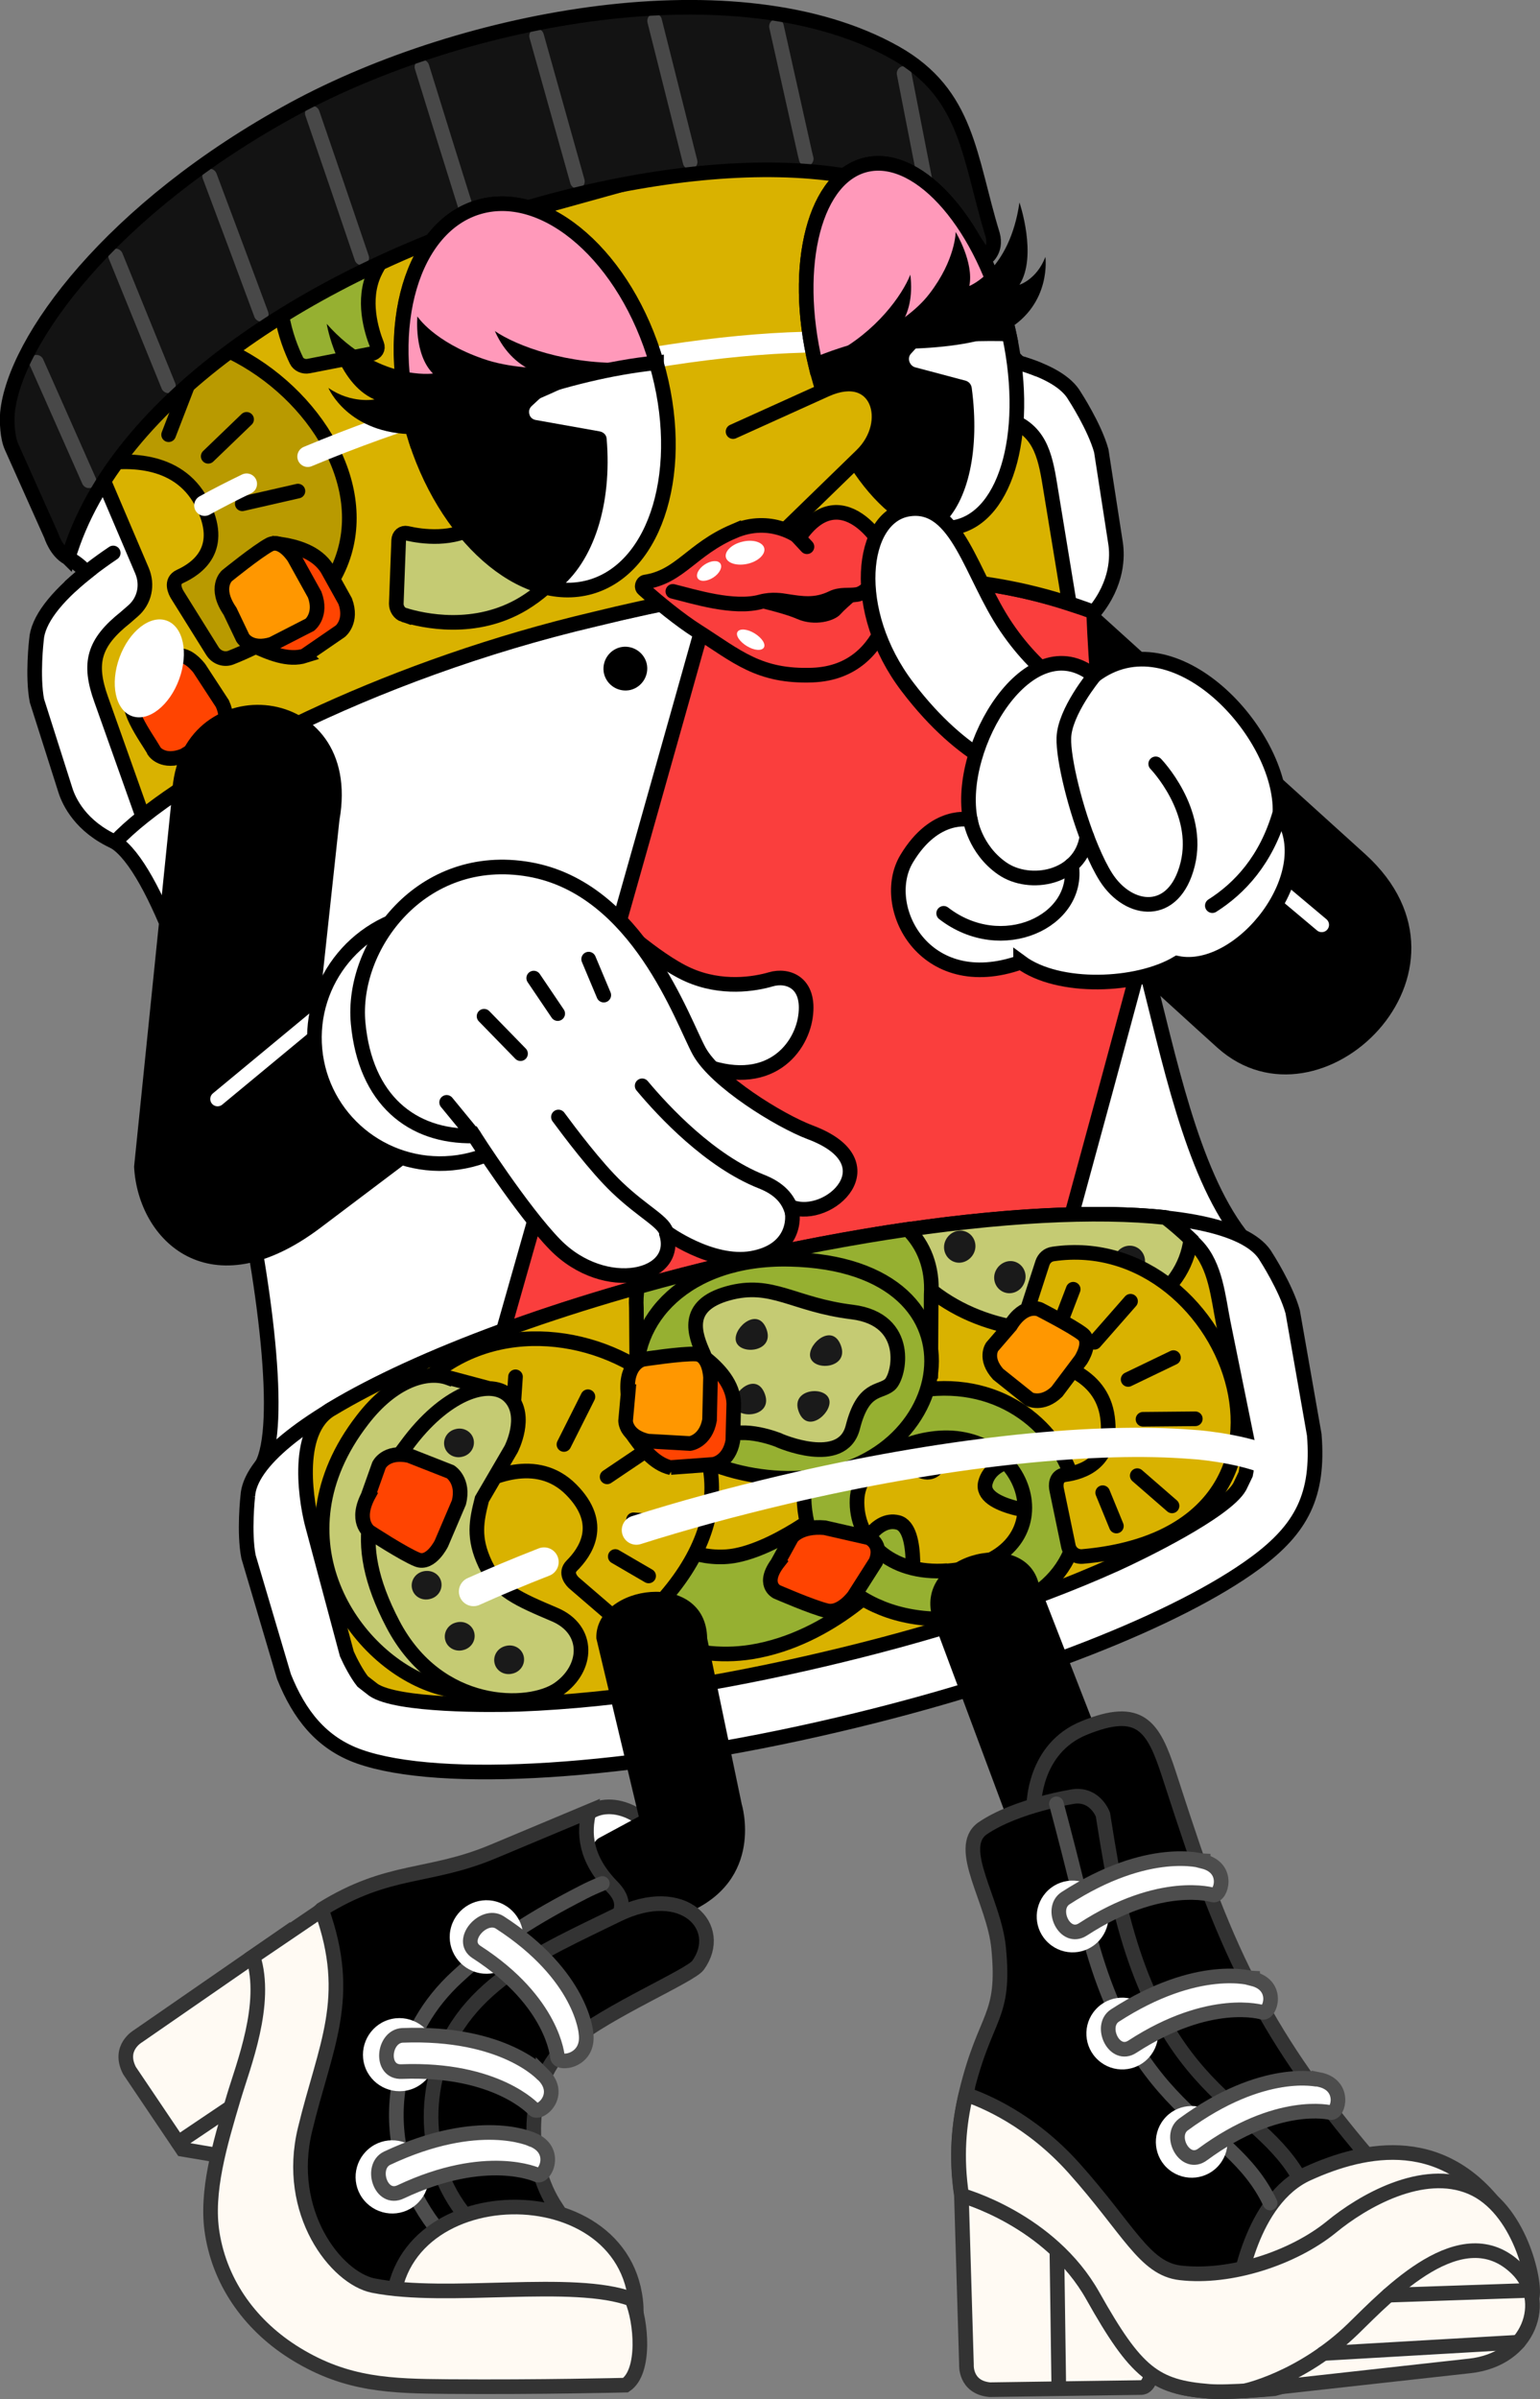 <?xml version="1.0" encoding="UTF-8"?>
<svg id="Layer_2" xmlns="http://www.w3.org/2000/svg" version="1.1" viewBox="0 0 642 1000">
  <rect x="0" y="0" width="642" height="1000" fill="#808080" stroke="none"/>
  <!-- Generator: Adobe Illustrator 29.3.1, SVG Export Plug-In . SVG Version: 2.1.0 Build 151)  -->
  <defs>
    <style>
      .st0, .st1, .st2, .st3, .st4, .st5, .st6, .st7, .st8, .st9, .st10, .st11, .st12, .st13, .st14, .st15, .st16, .st17, .st18, .st19 {
        stroke-linecap: round;
        stroke-miterlimit: 2.6;
      }

      .st0, .st1, .st2, .st3, .st6, .st7, .st8, .st9, .st10, .st11, .st12, .st13, .st14, .st15, .st16, .st17, .st18, .st19 {
        stroke-width: 6.1px;
      }

      .st0, .st1, .st20, .st6, .st7, .st21, .st22, .st10, .st11, .st12, .st13, .st14, .st23, .st15, .st16, .st17, .st18, .st24 {
        fill-rule: evenodd;
      }

      .st0, .st1, .st7, .st8, .st11, .st12, .st14, .st15, .st17, .st18 {
        stroke: #000;
      }

      .st0, .st20, .st6, .st10 {
        fill: #fff;
      }

      .st1 {
        fill: #fa3e3d;
      }

      .st2, .st3, .st4, .st5, .st8, .st9, .st19 {
        fill: none;
      }

      .st2, .st10, .st13, .st16 {
        stroke: #333;
      }

      .st3, .st4, .st5 {
        stroke: #fff;
      }

      .st4 {
        stroke-width: 8.7px;
      }

      .st5 {
        stroke-width: 12.2px;
      }

      .st6, .st19 {
        stroke: #4d4d4d;
      }

      .st7, .st21 {
        fill: #d9b200;
      }

      .st9 {
        stroke: #484848;
      }

      .st11 {
        fill: #c5cb73;
      }

      .st12 {
        fill: #ff4401;
      }

      .st14 {
        fill: #b99a00;
      }

      .st23 {
        fill: #1a1a1a;
      }

      .st15 {
        fill: #ff99ba;
      }

      .st16 {
        fill: #fffaf3;
      }

      .st17 {
        fill: #96b031;
      }

      .st18 {
        fill: #ff9700;
      }

      .st24 {
        fill: #131313;
      }
    </style>
  </defs>
  <g id="Layer_1-2">
    <path class="st22" d="M443.5,242.3l125.7,113.8c53.9,49-18.6,119.1-61.6,80.7-16.5-14.8-94.7-86.5-94.7-86.5l30.6-107.9h0Z"/>
    <line class="st3" x1="501.1" y1="343.6" x2="551" y2="385.5"/>
    <path class="st0" d="M31.3,279.4l407.9-95.8c5.6,23.7,15.7,46.8,16.7,71.1,2,50.4,9.1,99.8,21.6,148.1,9.8,37.9,19.1,85,39.4,111.7,10,22.2,11.1,47.5,16.7,71.2l-407.9,95.8-16.6-70.7c17.8-32.1-28.2-238.4-61-259.7l-16.8-71.6h0Z"/>
    <path class="st1" d="M455.9,254.7c1.9,48.7,8.6,96.4,20.3,143.1-19.7,73.3-39.8,146.7-58.8,215.1l-240.3,56.4c36.5-127.7,82.5-289.4,122.3-431.3l144.5-33.9,11.9,50.6h0Z"/>
    <path class="st0" d="M103.3,623.6s-1.7,15.1.3,25.3l14.8,50c6.3,15.7,15.5,27.7,31.4,33.3,33.4,11.8,111.7,7.4,199.9-13.4,77.2-18.1,142.1-44.1,173.6-67.3,19.4-14.3,26.6-28.3,24.6-53.4l-9-51.3c-2.8-10.1-11-22.8-11-22.8h0c-13.8-24.5-110.8-23.7-223.4,2.7-112.5,26.4-199.8,68.8-201.2,97h0,0Z"/>
    <path class="st7" d="M485.9,507.5c-41.4-4.4-108.1,1.9-181.4,19.1-70,16.4-130.3,39.1-166.1,60.6-16.6,9.2-10.1,41.7-8,49.1l14.2,53.1c1.4,3.2,4.2,8.5,6.6,11.5l4.5,3.5c9.8,6.7,49.1,6.4,60.7,6,42.1-1.6,85.9-9.1,126.8-18.7,40.9-9.6,83.5-22.4,121.9-39.7,10.6-4.8,45.9-22,51.7-32.3l2.5-5.2c.8-3.7.9-9.7.8-13.2l-10.1-49.7c-2.2-11-3.2-23.9-11-32.2-4.6-4.9-9.3-8.9-13.3-11.9h0Z"/>
    <path class="st17" d="M256.9,673.8c7.6,5.7,29.1,19.1,56.3,14.8,34.1-5.5,57.4-32.5,57.4-32.5l-22.2-30.3s-22.2,18.6-41.3,22.5c-14.2,2.9-27.7-4.2-33.7-8-1.8-1.2-4.1-.5-5.1,1.6l-12.7,26.2c-1,2-.4,4.5,1.3,5.8h0Z"/>
    <path class="st11" d="M369.1,513.9c28.1,58.4,121.5,49.4,127.3,2.7-3.7-3.6-7.4-6.7-10.5-9.1-28.8-3.1-69.8-1-116.8,6.4h0Z"/>
    <path class="st23" d="M473.8,519.9c3.2,1.6,4.5,5.6,2.8,8.9s-5.6,4.8-8.8,3.2c-3.2-1.6-4.5-5.6-2.8-8.9,1.6-3.4,5.6-4.8,8.8-3.2h0ZM451.2,529.9c3.2,1.6,4.5,5.6,2.8,8.9-1.6,3.4-5.6,4.8-8.8,3.2-3.2-1.6-4.5-5.6-2.8-8.9s5.6-4.8,8.8-3.2h0ZM424,526.3c3.2,1.6,4.5,5.6,2.8,8.9-1.6,3.4-5.6,4.8-8.8,3.2s-4.5-5.6-2.8-8.9,5.6-4.8,8.8-3.2h0ZM403.1,513.6c3.2,1.6,4.5,5.6,2.8,8.9s-5.6,4.8-8.8,3.2c-3.2-1.6-4.5-5.6-2.8-8.9s5.6-4.8,8.8-3.2Z"/>
    <path class="st17" d="M393.9,590.4s3.8,15.5-4.1,22.1c-7.9,6.6-21.3-16.6-21.3-16.6l25.4-5.5Z"/>
    <path class="st17" d="M358.6,646.4s6.2-14.2,15.7-11.8c9.4,2.3,5.5,30.2,5.5,30.2l-21.2-18.3h0Z"/>
    <path class="st17" d="M430.4,607.8s-16.8-.6-19.6,10.2c-2.8,10.7,25.7,12.8,25.7,12.8l-6-22.9h0Z"/>
    <path class="st17" d="M397.3,674.7c-39.7,2.4-63.1-24.4-62.1-53,.8-24.3,27.8-41.5,55.3-42.9,64.6-3.3,88.6,91,6.9,95.9h0ZM394.9,654.8c50.2-3.9,36.3-58.1-3.3-55.4-16.9,1.2-33.6,11.5-34.3,25.5-.8,16.6,13.3,31.7,37.7,29.8h0Z"/>
    <path class="st7" d="M439,522.7c74.9-11,122,116.6,12.2,126.1-2.8.2-5.2-1.6-5.8-4.3l-4.9-23.6c-.3-1.3-.7-5.6,3.4-6.2,7.3-1,20.3-4.9,17.8-23.9-2.5-18.9-22.4-23.5-33.1-24.6-1.7-.2-3.1-1-4-2.4-.9-1.4-1.1-3-.6-4.7l10.6-32.7c.7-2,2.3-3.4,4.4-3.7h0Z"/>
    <line class="st8" x1="447.4" y1="537.4" x2="439.9" y2="557"/>
    <line class="st8" x1="471.3" y1="542.4" x2="456.3" y2="559.5"/>
    <line class="st8" x1="489.2" y1="565.9" x2="470.3" y2="575"/>
    <line class="st8" x1="498.3" y1="591.4" x2="476.5" y2="591.6"/>
    <line class="st8" x1="488.6" y1="627.7" x2="474.1" y2="615.1"/>
    <line class="st8" x1="465.4" y1="636.1" x2="459.7" y2="622.2"/>
    <path class="st17" d="M265.7,536.6c-.4,2.8-.6,5.7-.4,8.6h0l.2,29.8,11.5,14.3,35.3,16,39.4-1.4,36.3-30.8.2-33.4c.7-11.7-3.2-20.7-9.7-27.3-23.3,3.4-48.2,8.1-74,14.1-13.3,3.1-26.3,6.5-38.8,10h0ZM368.5,540.9c-1,14.8-16.1,29.5-40.5,28.8-20.3-.6-41.1-10.8-42.9-25.5v-.8c34.5-14.5,38.8-14.3,83.4-2.5h0Z"/>
    <path class="st17" d="M329.1,524.9c-43-.9-66.5,25.3-63.5,52.5,2.5,23.1,32.9,38.4,62.6,38.8,70,.9,89.5-89.4.9-91.3h0Z"/>
    <path class="st11" d="M324.8,600.4s26.3,11.6,30.7-5.4c4.3-17,11.2-14.3,15.4-17.8,4.1-3.5,9.1-27.2-15.6-30.3-24.7-3-33.4-12.9-51.8-7.8s-13.9,17.1-10.1,25.5c3.7,8.4-14,8.5-11.7,21,2.3,12.5,12,18.4,20.1,13.5,8.1-4.9,23.1,1.3,23.1,1.3h0Z"/>
    <path class="st23" d="M319.6,554.2c-3.4-9.6-13.5-1.3-12.9,4.3.8,6.6,16.3,5.4,12.9-4.3h0ZM350.6,561c-3.4-9.6-13.5-1.3-12.9,4.2.8,6.6,16.3,5.4,12.9-4.2h0ZM332.9,588.2c3.4,9.6,13.5,1.3,12.9-4.2-.8-6.6-16.3-5.4-12.9,4.2h0ZM318.9,581.2c-3.4-9.6-13.5-1.3-12.9,4.2.8,6.6,16.3,5.4,12.9-4.2Z"/>
    <path class="st7" d="M174.9,578c56.2-57.6,178.3,19.8,91.7,98.7-2.2,2-5.4,2-7.7,0l-19.4-16.7c-1.1-.9-4.2-4.3-1.1-7.4,5.5-5.5,14-17.3-.3-31.7-14.3-14.4-34.1-5.4-43.9.6-1.5.9-3.3,1.1-5,.5-1.7-.6-2.9-1.8-3.5-3.5l-12.2-34.5c-.7-2.1-.3-4.3,1.3-6h0Z"/>
    <line class="st8" x1="191.5" y1="585.1" x2="197.8" y2="606.4"/>
    <line class="st8" x1="214.9" y1="573.9" x2="213.3" y2="598"/>
    <line class="st8" x1="245.1" y1="582.2" x2="235.1" y2="602.1"/>
    <line class="st8" x1="272.4" y1="602.6" x2="253.1" y2="615.6"/>
    <line class="st8" x1="284.6" y1="634.8" x2="264.1" y2="633.5"/>
    <line class="st8" x1="270.4" y1="656.9" x2="256.5" y2="648.8"/>
    <path class="st11" d="M187.1,574.4c-8.9-3.3-23.2.7-36.1,17.6-37.8,49-4.4,99.1,29.8,110.6h0c1.7.6,3.3,1,5,1.4,7.9,2.1,23.3,5.6,34.2,4.6,8.2-.7,2.3-5.5-5.2-10.6,10.3-8.9,10.2-23.5-3.8-29.4-7.6-3.2-13.6-5.8-18.4-9-3.2-14-6.2-27.9-6.2-27.9l19.9-52.3-19.1-5.1h0Z"/>
    <path class="st11" d="M200.9,624.9l12.2-20.9s7.1-13.7-.5-21.7c-7.5-8-25.7-2.5-41.7,18.3-16,20.8-26,40.3-7.1,76.4,18.9,36.1,56.8,35.6,69.1,27s13.1-24.7-1.7-31c-14.8-6.3-23.7-10-28.9-21-5.2-11-3.7-18-1.4-27.1h0Z"/>
    <path class="st23" d="M197.4,599.9c.8,3.2-1.2,6.5-4.6,7.3-3.3.9-6.7-1-7.5-4.2-.8-3.2,1.2-6.5,4.6-7.3,3.3-.9,6.7,1,7.5,4.2h0ZM218.3,690.3c.8,3.2-1.2,6.5-4.6,7.3-3.4.9-6.7-1-7.5-4.2-.8-3.2,1.2-6.5,4.6-7.3,3.4-.9,6.7,1,7.5,4.2h0ZM197.7,680.5c.8,3.2-1.2,6.5-4.6,7.3-3.3.9-6.7-1-7.5-4.2-.8-3.2,1.2-6.5,4.6-7.3,3.4-.9,6.7,1,7.5,4.2h0ZM183.9,659.2c.8,3.2-1.2,6.5-4.6,7.3-3.4.9-6.7-1-7.5-4.2s1.2-6.5,4.6-7.3,6.7,1,7.5,4.2h0ZM180.4,636.8c.8,3.2-1.2,6.5-4.6,7.3-3.3.9-6.7-1-7.5-4.2-.8-3.2,1.2-6.5,4.6-7.3,3.4-.9,6.7,1,7.5,4.2h0ZM185.5,616.6c.8,3.2-1.2,6.5-4.6,7.3-3.4.9-6.7-1-7.5-4.2s1.2-6.5,4.6-7.3c3.3-.9,6.7,1,7.5,4.2h0Z"/>
    <path class="st12" d="M153.7,622.8l4.3-12.1s2.8-6,12.5-4l17.3,6.8s5.8,3.7,3.5,12.8l-7.3,17.1s-4.4,8.9-10,6.7c-5.6-2.2-20-11.6-20-11.6,0,0-6.3-4.5-.2-15.6h0Z"/>
    <path class="st18" d="M421.1,552.7l-7.5,8.7s-3.4,4.8,2.5,11.4l13,10.4s5.4,2.8,11.5-3.1l10-13.3s4.9-7.4.7-10.7-17.9-10.3-17.9-10.3c0,0-6.3-2.9-12.2,6.8Z"/>
    <path class="st12" d="M279.6,611.7l17.8-1.3s6.5-.9,8.1-9.8l.4-15.5c-.2-8-6.1-14.5-12.4-19.4l-11,11.2c-2.7.4-4.6.7-4.6.7,0,0-6,1.2-6.4,10.5l-8.6,8.7c4.4,6.3,9.5,13.3,16.8,15h0Z"/>
    <path class="st18" d="M261.9,580.1l-1.1,12.2s0,6.3,9.2,8.4l17.7,1s6.5-.9,8.1-9.8l.4-17.7s-.3-9.5-6.1-9.8c-5.8-.3-22,2.2-22,2.2,0,0-7.2,1.4-6.4,13.5h0Z"/>
    <path class="st12" d="M324.5,650.9l5.5-10s3.4-5,13.8-4.1l18.4,4.2s6,2.5,2.9,10l-9.1,14.3s-5.4,7.5-11.3,6.1c-6-1.4-20.9-7.9-20.9-7.9,0,0-6.5-3.2.8-12.5h0Z"/>
    <path class="st5" d="M326.7,621c65.9-15.5,126.2-21.8,166.5-19.2,2.3.2,4.6.3,6.8.5,8.8.9,27.5,3.6,37.4,10.9M197.4,663.4c9.1-4.1,18.9-8.2,29.4-12.3M265.3,637.8c19.2-6.1,39.8-11.7,61.4-16.8"/>
    <path class="st0" d="M28.4,232.6s4.7,2.3,7.6,6.1c-13,10.4-20.3,20-20.8,28h0s-1.8,15.1.2,25.4l11.9,37.4c1.5,4.7,6.4,15.1,20.7,21.5,25-26.7,105.2-70.6,199.8-92.8,118.5-29.1,174-15.8,208.3-3,10-12.1,9.7-23.6,9-28.5l-6-38.8c-2.8-10.1-11.1-22.8-11.1-22.8h0c-3.3-5.8-11.3-10.4-23.2-13.9-3.6-3.5-10.2-10.7-14.2-20.7-5.8-14.3.1-22.6.1-22.6l-17.2-62-58.7-15.2L85.2,99.9l-54.2,95.7-2.6,37h0Z"/>
    <path class="st7" d="M40.8,196.6c.6.7,1.2,1.4,1.7,2.1l16.7,39.2c2.5,5.9,1.1,12.6-3.8,16.8l-3.1,2.7c-13.2,10.5-15.6,18.9-10.1,34.2l17.3,48.7c33.3-26.6,105.2-62.7,188.1-82.2,107.6-26.4,163.2-17.9,198.2-6.5l-8.1-49.4c-2.1-13-4.5-23.7-18.7-27.8l-5.8-1.7-4.3-4.2c-8.4-8.1-15.5-18.3-19.9-29.1-3.8-9.4-5.4-20.5-3.5-30.8.3-1.7.3-3.1-.2-4.8l-10.6-38.1-38.8-10L102.6,120.4l-60.4,57.3-1.3,19h0Z"/>
    <path class="st11" d="M168.3,256.3c8,2.5,29.8,7.4,49.9-4.7,25.2-15.3,34.3-45.9,34.3-45.9l-28.2-19.2s-11.2,22.9-25,32.2c-10.3,6.9-23.5,5-29.6,3.6-1.9-.4-3.4.9-3.5,2.9l-1,26.5c0,2,1.3,4,3.1,4.6h0Z"/>
    <path class="st14" d="M33.2,144.4c73.7-34.8,173.9,85.8,63.1,129.7-2.8,1.1-6.1,0-7.8-2.8l-14.6-23.4c-.8-1.3-3-5.7,1.1-7.6,7.2-3.3,19.2-11.5,9.1-30.8-10.1-19.3-32.7-18-44.4-15.8-1.8.3-3.6-.1-5.2-1.3-1.5-1.2-2.4-2.9-2.5-4.7l-2-37.9c-.1-2.3,1-4.3,3.1-5.3h0Z"/>
    <line class="st8" x1="47.9" y1="157.5" x2="47.9" y2="180.5"/>
    <line class="st8" x1="79.1" y1="158.4" x2="70.3" y2="181.2"/>
    <line class="st8" x1="102.8" y1="174.8" x2="86.8" y2="190.2"/>
    <line class="st8" x1="124.2" y1="204.7" x2="101" y2="210"/>
    <line class="st8" x1="127" y1="240.4" x2="106.7" y2="231.5"/>
    <line class="st8" x1="106.1" y1="256.4" x2="94.5" y2="243.4"/>
    <path class="st12" d="M127.2,273.2l14.7-10.1s5.1-4.1,2-12.5l-7.5-13.5c-4.3-6.8-12.6-9.4-20.5-10.4l-3.9,15.2c-2.1,1.7-3.6,2.9-3.6,2.9,0,0-4.6,4.1-.2,12.3l-3,11.8c7,3.2,14.9,6.7,22.1,4.4h0Z"/>
    <path class="st18" d="M95.9,254.8l5.3,11.1s3.2,5.4,12.2,2.6l15.8-8.1s5.1-4.1,2-12.5l-8.6-15.5s-5-8-10.2-5.4c-5.1,2.7-17.8,13-17.8,13,0,0-5.5,4.9,1.3,14.8h0Z"/>
    <path class="st8" d="M47.2,230.5c-7,4.7-13,9.4-17.8,13.8M432.6,153.9c-9.2-3.7-21.9-6.4-37.4-7.9"/>
    <path class="st4" d="M360.1,143c-62.4-3.8-156.3,15.6-231.8,47.3M102.8,201.7c-6,2.9-11.9,5.9-17.5,9"/>
    <path class="st17" d="M123.6,150.3c-3.7-7.6-12-28.3-3-50.1,11.2-27.3,40-41,40-41l23.4,24.9s-20.9,14.6-27.9,29.7c-5.2,11.2-1.3,24,1,29.8.7,1.8-.3,3.5-2.4,3.9l-26.1,5.1c-2,.4-4.2-.6-5-2.3h0Z"/>
    <path class="st12" d="M64.4,313.3s3.6,5.1,12.2,1.7l15-9.2s4.8-4.4,1.1-12.5l-9.6-14.7s-5.6-7.6-10.4-4.6c-4.9,3-16.7,14.1-16.7,14.1-5.5,5.6,4.8,18.9,8.4,25.1h0Z"/>
    <path class="st24" d="M28.4,232.6C68.3,98.5,367.2,20.2,410.7,107.9c0,0,5-3.2,3.1-10.1-9.9-32.2-10.1-58.6-40.6-75.8C307.8-14.8,193.6,6.8,122.3,45.5,46.2,86.9,6.1,141.9,3.1,172.1c-.3,3.9,0,10.3,1.7,14.1l16.5,36.9s2.1,6.8,7,9.4Z"/>
    <path class="st9" d="M15.2,151l3.7,8.3,18.2,41.1M376.9,30.6l3.9,20,5.4,27.6M323.7,11l11.9,53.2.5,2M272.9,8.7l14.8,58.8M223.7,15c5.7,20.2,11.3,40.4,17,60.6M175.9,27.9c6.3,20.4,12.7,40.9,19.1,61.3M130.2,47.2c6.9,20.1,13.8,40.2,20.6,60.3M87.4,73.4c7.2,19.2,14.4,38.4,21.5,57.6M48.2,106.7c5.3,13,10.6,26,15.9,39.1l6.1,15"/>
    <path class="st8" d="M28.4,232.6C68.3,98.5,367.2,20.2,410.7,107.9c0,0,5-3.2,3.1-10.1-9.9-32.2-10.1-58.6-40.6-75.8C307.8-14.8,193.6,6.8,122.3,45.5,46.2,86.9,6.1,141.9,3.1,172.1c-.3,3.9,0,10.3,1.7,14.1l16.5,36.9s2.1,6.8,7,9.4Z"/>
    <path class="st22" d="M72,328.6l-16.1,157.7c1.6,31,31.8,60.2,77.8,25.4l75.8-57.2-55.1-47.7-21.8,17.5,8.9-82.4c10.4-58.5-65.1-64.5-69.6-13.3h0Z"/>
    <line class="st3" x1="145.4" y1="412.8" x2="90.7" y2="458.1"/>
    <path class="st0" d="M231.9,382.4h22.1c0-.1,19,17.7,32.9,23.9s27.7,3.9,34.5,1.9c6.9-2,16.4,1.2,14.4,15.5-2,14.3-17,32.4-47.6,18.2l-56.4-59.5h0Z"/>
    <path class="st0" d="M178.6,380.4c28.8-2.7,54.4,18.5,57.1,47.3,2.7,28.8-18.5,54.4-47.3,57.1-28.8,2.7-54.4-18.5-57.1-47.3-2.7-28.8,18.5-54.4,47.3-57.1h0Z"/>
    <path class="st0" d="M197.6,473.4s20.1,31.4,33.8,45.4c20.8,21.3,53,13.9,46.2-5.3,0,0,18.8,13.9,35.8,11,17-3,18.1-15.8,16.4-21.4,15.9,6.1,41.9-18.4,8-31.1-13-4.9-39.4-21.3-46.3-33.8-6.9-12.5-25.6-67.9-70.8-75.8-45.1-7.9-74.4,32.1-71.4,64.1,3,31.9,22.3,47.5,48.1,47h0Z"/>
    <path class="st8" d="M232.8,465.6c4.5,6.1,15.6,20.9,24.4,29.3,11.3,10.8,20.3,14.6,20.7,19.4"/>
    <path class="st8" d="M267.7,452.6c9.1,10.9,28.3,31.4,49.7,39.9,6.9,2.7,11.5,6.9,13,13.5"/>
    <line class="st8" x1="201.8" y1="423.6" x2="217" y2="439.2"/>
    <line class="st8" x1="222.5" y1="407.7" x2="232.5" y2="422.5"/>
    <line class="st8" x1="245.4" y1="399.8" x2="251.7" y2="414.8"/>
    <line class="st8" x1="186.2" y1="459.5" x2="197.6" y2="473.4"/>
    <path class="st20" d="M69.5,258.7c6.9,2.5,9.2,13.4,5.2,24.4-4,11-12.8,17.9-19.7,15.4-6.9-2.5-9.2-13.4-5.2-24.4,4-11,12.8-17.9,19.7-15.4Z"/>
    <path class="st0" d="M398.1,219.8c-22.1,4.3-48.1-26-58.1-67.8-10-41.8-.2-79.2,21.9-83.5,22.1-4.3,48.1,26,58.1,67.8,10,41.8.2,79.2-21.9,83.5h0Z"/>
    <path class="st22" d="M348.8,74.5c-14.4,12.9-18,45.6-7.5,80.3,10.5,34.7,31.8,60.5,51.3,64.2,11.2-10,15.9-31.8,12.5-57.3-.2-1.5-1.2-2.6-2.5-3l-21.1-5.6c-1.1-.3-2-1.2-2.4-2.4-.4-1.2-.1-2.4.6-3.2l15.7-17.2c.8-.9,1-2.2.5-3.5-11.4-28.6-30-49.1-47.1-52.3h0Z"/>
    <path class="st15" d="M340,152.1h0c-10-41.9-.2-79.3,21.9-83.6,22.1-4.3,48.1,26,58.1,67.8.2,1,.5,1.9.7,2.9-21-.6-52.9,1.1-80.7,12.9h0Z"/>
    <path class="st22" d="M353.3,145.1s23.4-8.5,34.2-22.7c10.9-14.2,10.9-25.7,10.9-25.7,0,0,7.7,12.7,5.7,22.5,0,0,16.8-6.4,20.9-34.8,0,0,7.6,22.3,0,34.3,0,0,7.2-2.2,10.8-11.6,0,0,2.7,19.4-15.9,30.4-18.7,11-66.6,7.5-66.6,7.5h0Z"/>
    <path class="st22" d="M370.6,140.4s11.3-6.7,8.9-25.9c-3.4,8.6-14.2,23.7-31.9,33l23-7.1Z"/>
    <path class="st21" d="M319.6,227.5l42.9-39.9s11.9-18.6-1-24.7-21.8,1.6-21.8,1.6l-44.8,20.8s-10.5,7.5-4.5,20.9c6,13.4,15.5,17.6,29.2,21.3h0Z"/>
    <path class="st8" d="M305.6,179.9l38.7-17.5c21.8-9.8,29,13.7,14.9,27.4l-32.3,31.4"/>
    <path class="st0" d="M246,244.7c28-7.9,40.4-49.8,27.6-93.5-12.7-43.8-45.8-72.8-73.8-65-28,7.9-40.4,49.8-27.6,93.5,12.7,43.8,45.8,72.8,73.8,65Z"/>
    <path class="st22" d="M187.9,92.3c-19.3,15-26.4,50.5-15.7,87.5s35.9,63.4,60.4,66c14.9-11.6,22.6-35.5,20.3-62.9-.1-1.6-1.3-2.8-3-3.1l-26.4-4.7c-1.4-.2-2.5-1.1-2.8-2.4-.4-1.3,0-2.6,1-3.5l21.3-19.7c1.1-1,1.5-2.5.9-3.8-12.3-30.2-34.4-51.1-56-53.4h0Z"/>
    <path class="st15" d="M273.7,151.3h0c-12.7-43.9-45.8-73-73.8-65.1-28,7.9-40.4,49.8-27.6,93.5.3,1,.6,2,.9,3,23.9-11.8,61.6-27.4,100.5-31.5h0Z"/>
    <path class="st22" d="M254.2,152.1s-31.9,4.8-52.7-2.5c-20.8-7.2-27.5-17.7-27.5-17.7,0,0-1.5,15.8,6.5,23.8,0,0-23.1,3.2-44.3-20.7,0,0,4.1,24.6,19.9,31.5,0,0-9.6,1.9-19.2-4.8,0,0,8.1,19.3,36,19.3,27.9,0,81.2-28.9,81.2-28.9Z"/>
    <path class="st22" d="M231.6,157s-16.9,0-25.3-19c8.9,6.1,30.1,14.2,55.9,13.2l-30.7,5.8h0Z"/>
    <path class="st22" d="M258.6,269.8c4.9-1.1,9.8,1.9,11,6.8,1.1,4.9-1.9,9.8-6.8,11-4.9,1.1-9.8-1.9-11-6.8-1.1-4.9,1.9-9.8,6.8-11Z"/>
    <path class="st1" d="M305.8,221.5c15.7-6.8,27.4,2.5,27.4,2.5,16.6-24.5,35.6-.3,40.1,15.7,0,0-.5,40.4-34.6,41.7-22.3.8-31.3-7.7-48.1-18.4-7.1-4.5-16.3-12-22.3-17.4-.5-.4-.7-1-.5-1.7s.6-1.2,1.2-1.3c14.5-2.2,19.3-13.6,36.8-21.1h0Z"/>
    <line class="st8" x1="331.2" y1="222.3" x2="336.4" y2="227.9"/>
    <path class="st8" d="M280.5,246.5c8.6,2.1,25.4,7.5,36.8,4.3,4.5-1.2,8.6-.5,10.4-.2,6.5,1,12.2,2,19.1-1.3,3.6-1.8,6.9-.9,10.5-1.5,2.5-.4,6.6-3.6,7.6-8.1"/>
    <path class="st22" d="M308.8,251.6s16.2,3.2,23.5,6.4,15.6.9,18.1-2c2.5-2.9,12-10.6,12-10.6,0,0-26.6,8.1-53.7,6.2h0Z"/>
    <path class="st20" d="M315.6,264.7c2.8,2.1,3.9,4.6,2.4,5.7s-4.9.3-7.7-1.8c-2.8-2.1-3.9-4.6-2.4-5.7s4.9-.3,7.7,1.8Z"/>
    <path class="st20" d="M309.5,225.8c4.4-1.1,8.5.2,9.1,2.7s-2.5,5.5-6.9,6.5-8.5-.2-9.1-2.7,2.5-5.5,6.9-6.5Z"/>
    <path class="st20" d="M293.8,235.3c2.6-1.7,5.5-1.9,6.5-.4,1,1.5-.3,4.1-2.9,5.8-2.6,1.7-5.5,1.9-6.5.4-1-1.5.3-4.1,2.9-5.8Z"/>
    <path class="st0" d="M450.3,290.1s-16.1-7-30.8-28.7-20.3-52.2-40.6-49.2c-20.3,3-24.7,42.5-.6,74.1,24,31.6,45.7,36.4,45.7,36.4l26.4-32.6h0Z"/>
    <path class="st0" d="M425.5,401c15.8,11.7,48.7,10.4,65.3.5,26.6,5.4,60.8-38.1,42.8-62.7,1.1-33.2-44.4-82.3-77.5-57.1-26.9-21.7-57.6,29.4-51.6,60,0,0-14.6-3.6-26.5,16.2-11.9,19.7,7.2,57.5,47.5,43.2h0Z"/>
    <path class="st8" d="M481.8,318.4s18.9,19.5,13.3,41.9c-5.6,22.4-24.5,20.2-34,5.4-2.1-3.3-4.1-7.4-6-11.9-6.8-16.1-11.9-37.7-11.6-46.2.3-10.9,12.7-25.9,12.7-25.9"/>
    <path class="st8" d="M404.5,341.6s1.8,12.4,13.3,20.4c11.5,8,32.7,4.1,35.3-13.2"/>
    <path class="st8" d="M393.4,380.7c24.2,18.7,56.9,3.3,53.3-20.1"/>
    <path class="st8" d="M505.4,377.5c11.2-7.1,22.5-18.9,28.2-38.8"/>
    <path class="st22" d="M484.4,791.7l-51.6-132.4c-6.8-23.1-52.8-10.9-43.8,15.9l36.7,98.4s7.9,24.3,1.8,40.2l10.6,7.2,46.6-10-.3-19.2h0Z"/>
    <path class="st13" d="M581.8,912.4c3.5,4,24,13.6,24,13.6l-7.4,9.9-73.6-3-48.8-60.9c-23.6-58.6,4-12.9-27.6-64.6l-17.4-54.8s-.2-23.7,20.9-32.3c23.5-9.6,28.9-.7,35.4,19.2,2.2,6.7,5,15.5,8.3,25.2,21,63.5,42.3,98,86.3,147.5h0Z"/>
    <path class="st16" d="M400.8,915.1l2.1,70.5s-.7,9.5,9.7,10.5l63.1-.9s3.3.3,4.1-5.6l2.2-70.6-81.1-3.8h0Z"/>
    <line class="st2" x1="440.6" y1="938.1" x2="441.4" y2="995.6"/>
    <path class="st13" d="M402.8,872.3c-3.1,12.9-4.4,26.5-2,42.8,0,0,36.9,10,54.8,42,18,32,25.7,37.9,48.4,39.7,4.7.4,12.8,0,22.9-.8,13.8-1.1,92.5-33.1,109.2-40-2-14.7-5.3-30.3-21.4-36-16.1-5.7-70.2-6.6-70.2-6.6-16.8-37.9-59.9-34.6-79.4-126.6-2.4-11.4-5.3-30.4-5.3-30.4,0,0-3.1-8.6-12-7.6,0,0-24,3.6-38.3,13.4-11.2,8.2,4.9,30.2,6.8,49.7,2.9,29.7-5.5,27.3-13.5,60.4h0Z"/>
    <path class="st16" d="M516.2,954.8s5-38,29-48.8c24-10.9,57.8-17.9,82.1,18.4l-111.1,30.4h0Z"/>
    <path class="st16" d="M402.7,873c-3,12.7-4.2,26.1-1.8,42.1,0,0,36.9,10,54.8,42,18,32,25.7,37.9,48.4,39.7,3.9.3,10.2.1,18-.4,2.9-.2,5.9-.4,9.1-.7l106-29.4c-.2-2.6-.4-5.5-.8-8.4h2.3c1.7-6.6-5.2-37.6-25.4-46.2-20.2-8.6-45.2,5.8-58.3,16.6-16,13-42.1,21.5-62.9,19.1-15-1.7-21.5-18.1-44.4-43.7-18-20.1-37.6-28.2-45.1-30.7h0Z"/>
    <path class="st16" d="M518.9,996.6s23.7-5,45.2-25.9c14.6-14.2,45.4-47.3,68.2-25.1,13.6,13.2,5.6,37.9-19.7,40.6l-93.8,10.4Z"/>
    <path class="st19" d="M529.5,918.3c-17.2-36.4-59.4-34.3-78.7-125.2-1.9-8.8-7.8-31.5-10.4-41.2"/>
    <path class="st20" d="M436,788.9c-5.5,6.2-5,15.6,1.2,21.1,6.1,5.5,15.6,5,21.1-1.2,5.5-6.1,5-15.6-1.2-21.1-6.1-5.5-15.6-5-21.1,1.2h0Z"/>
    <path class="st6" d="M501.6,775.9c11.3,2.8,7.3,14.8,4.1,14,0,0-21.7-6.8-54.2,14.3-7.6,5-13.9-8.5-7.4-12.9,34.9-22.6,57.4-15.5,57.5-15.5h0Z"/>
    <path class="st20" d="M456.7,837.7c-5.5,6.1-5,15.6,1.2,21.1,6.1,5.5,15.6,5,21.1-1.2,5.5-6.1,5-15.6-1.2-21.1-6.1-5.5-15.6-5-21.1,1.2Z"/>
    <path class="st6" d="M522.2,824.8c11.3,2.8,7.3,14.8,4.1,14,0,0-21.7-6.8-54.2,14.3-7.6,5-13.9-8.5-7.4-12.9,34.9-22.6,57.4-15.5,57.5-15.5h0Z"/>
    <path class="st20" d="M485.1,883.5c-5.1,6.4-4.1,15.9,2.4,21,6.4,5.1,15.9,4.1,21-2.4,5.1-6.4,4.1-15.9-2.4-21-6.4-5.1-15.9-4.1-21,2.4h0Z"/>
    <path class="st6" d="M549.8,866.8c11.4,2.2,8.2,14.4,4.9,13.8,0,0-22-5.6-53.3,17.4-7.3,5.5-14.4-7.6-8.1-12.4,33.5-24.6,56.4-18.7,56.5-18.7Z"/>
    <path class="st10" d="M225.4,775.9l18.1-18.6c8.2-8.4,26.5-4.8,37.6,17.9,11.1,22.7,8.2,30.1-21.3,46.2l-34.4-45.4h0Z"/>
    <path class="st22" d="M294.8,682.9l14.4,69.1s9.9,31.9-23,45.5c0,0-8.1,7.8-19.9,11.6-23,7.2-25.3-38.3-16.5-43l16.5-8.9-17.7-74.3c-.6-22.5,45.7-29,46.2,0h0Z"/>
    <path class="st16" d="M117.9,807l-60.3,41.7s-8.6,4.8-3.6,14.4l22.1,32.8,32.5,5.5s1.6,3,7.2.3l44.8-22-42.7-72.6h0Z"/>
    <line class="st2" x1="123.9" y1="859.7" x2="74.3" y2="893.1"/>
    <path class="st13" d="M134,796s13.5,37.3-3.1,71.7c-33.1,68.6,33.7,110.9,95.8,99.3l13.6-39.6c-73.7-10.5-26-88.5,3.6-112.7,14.1-13.8,19.6-19.9,11.2-28.4-11.2-11.5-11.9-22.3-9.5-31.3l-40.1,16.8c-27,11.3-43.3,6.6-71.4,24.1h0Z"/>
    <path class="st19" d="M251.1,785.1c-2.7,1.1-5.4,2.3-7.9,3.6-19.5,10-36.3,20.2-52.6,35.3-12.1,11.1-19.7,24.6-23.4,40.5-9,38.8,13.5,75.9,51,91.6"/>
    <path class="st13" d="M218.7,941.6c-32.6-13.7-43.9-46.6-37.1-75.7,8.8-38,44.4-52.3,75.7-67.7,27.9-13.7,45,5.3,33.7,21-3.2,4.4-37.4,18.9-53.1,31.8-20.2,16.7-18.7,50.6-6,69.3,2.9,4.2,18.2,32.7,22.1,35l-35.3-13.8Z"/>
    <path class="st16" d="M265.3,964.4c-.2-60.7-104.9-58.5-101.6,2.2l101.6-2.2Z"/>
    <path class="st16" d="M134.1,796.2l-28.6,19.4c6.3,19.6-4.1,45.3-8.1,58.8-5.8,19.5-11.7,39.4-8.9,56.6,3.4,21.4,16.6,39,34.9,50.2,21.2,13,39.6,13.4,63.4,13.6,38.2.3,74-.6,74-.6,8.4-5.6,6.6-26.7,2.6-35.8-24.3-9.2-76.8.5-107.8-5.7-15.4-3.1-36.9-30.4-28.4-65.2,8.4-34.8,20.1-54.5,6.9-91.3h0Z"/>
    <path class="st20" d="M207.1,792.7c-8.1-2.4-16.6,2.3-19,10.4s2.3,16.6,10.4,19c8.1,2.4,16.6-2.3,19-10.4,2.4-8.1-2.3-16.6-10.4-19Z"/>
    <path class="st6" d="M244.3,847.6c1.5,11.7-11.5,13.3-11.9,9.9,0,0-1.5-23-33.7-43.8-7.6-4.8,2.9-16.6,9.6-12.4,34.5,22.3,36,46.2,36,46.3h0Z"/>
    <path class="st20" d="M162,841.9c-8,2.5-12.5,11.1-10,19.1,2.5,8,11.1,12.5,19.1,10,8-2.5,12.5-11.1,10-19.1s-11.1-12.5-19.1-10h0Z"/>
    <path class="st6" d="M226.4,864.8c8.5,8.4-1.3,16.9-3.8,14.5,0,0-15.5-17.3-55.1-15.8-9.3.5-7.8-14.7.3-15.1,42.5-1.6,58.5,16.4,58.6,16.5h0Z"/>
    <path class="st20" d="M153.6,895.8c-6.4,5.5-7.2,15.1-1.7,21.5s15.1,7.2,21.5,1.7,7.2-15.1,1.7-21.5-15.1-7.2-21.5-1.7Z"/>
    <path class="st6" d="M221.8,891.8c11.1,4.4,5.4,16,2.2,14.8,0,0-21-9.9-56.9,7-8.4,4.1-13-10.5-5.7-14,38.5-18.1,60.3-7.8,60.3-7.8h0Z"/>
    <line class="st2" x1="578.8" y1="956.7" x2="637.9" y2="954.7"/>
    <line class="st2" x1="551.7" y1="981" x2="633" y2="976.3"/>
  </g>
</svg>